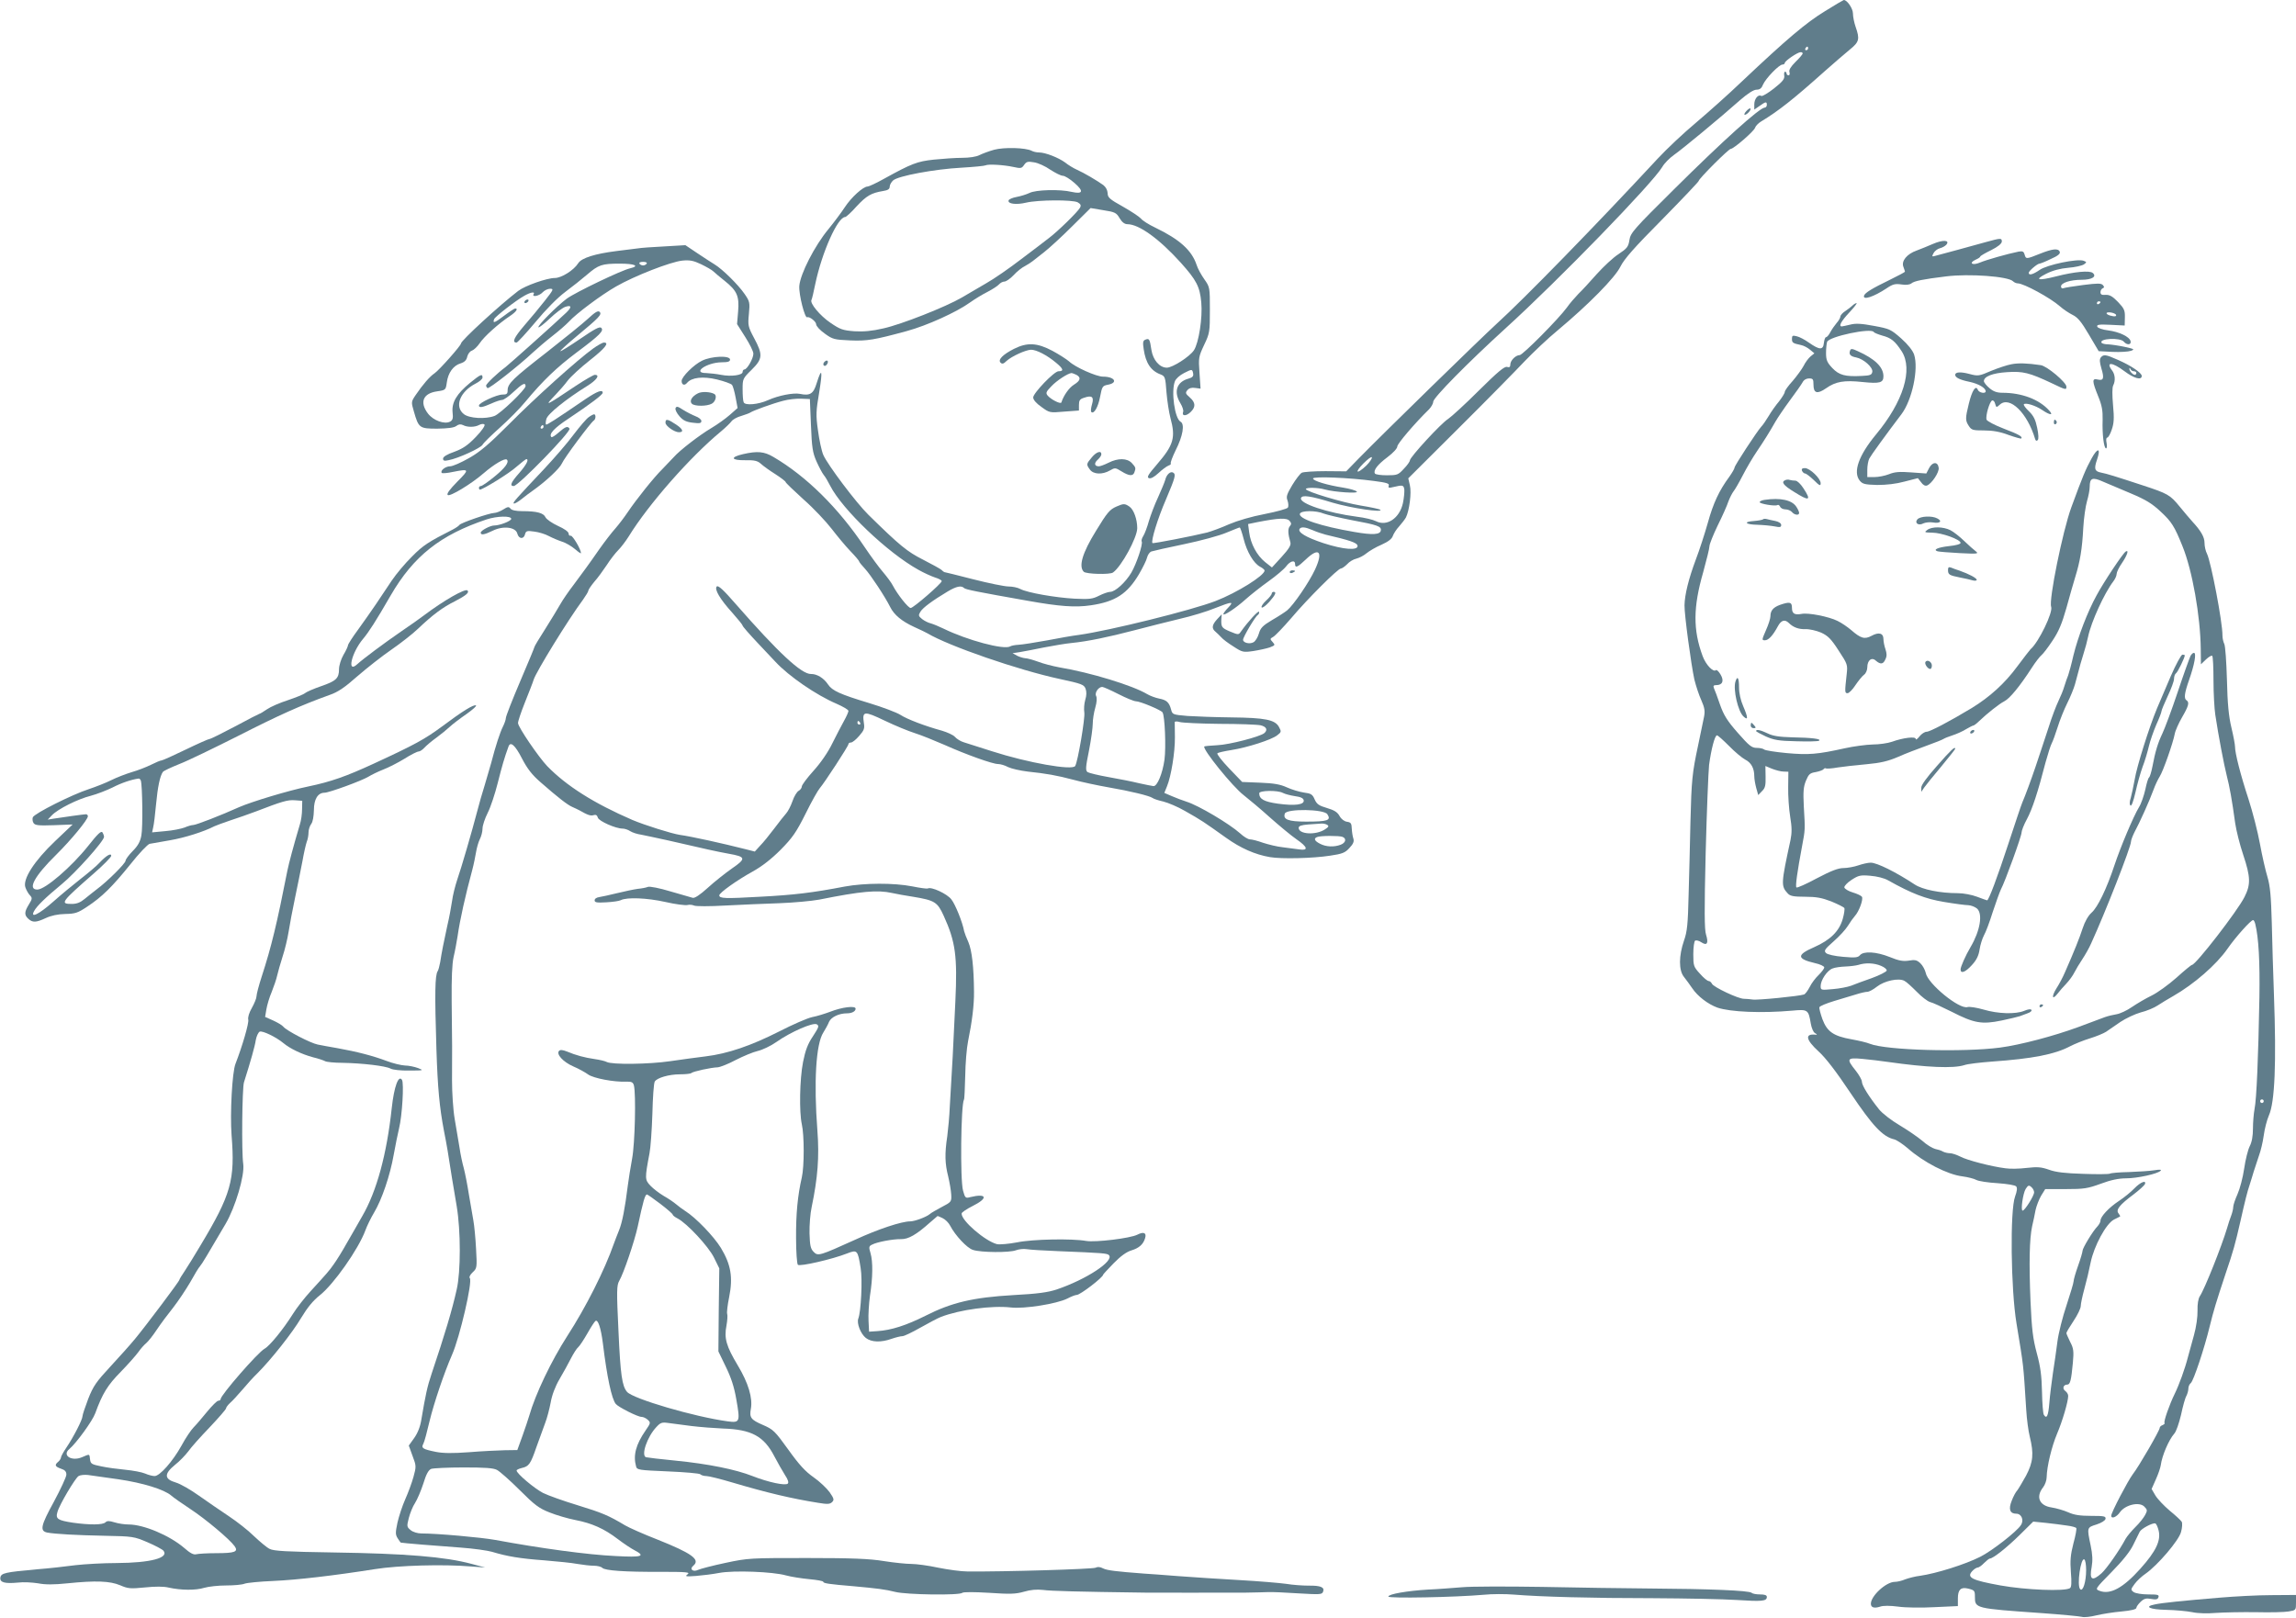 <?xml version="1.0" standalone="no"?>
<!DOCTYPE svg PUBLIC "-//W3C//DTD SVG 20010904//EN"
 "http://www.w3.org/TR/2001/REC-SVG-20010904/DTD/svg10.dtd">
<svg version="1.0" xmlns="http://www.w3.org/2000/svg"
 width="1280pt" height="902pt" viewBox="0 0 1280 902"
 preserveAspectRatio="xMidYMid meet">
<g transform="translate(0,902) scale(0.1,-0.1)"
fill="#607d8b" stroke="none">
<path d="M10173 8957 c-103 -63 -208 -151 -463 -392 -74 -71 -189 -173 -255
-229 -67 -56 -163 -146 -214 -201 -346 -373 -747 -784 -896 -919 -97 -89 -630
-609 -770 -752 l-70 -72 -116 1 c-63 0 -123 -4 -132 -9 -9 -5 -33 -36 -53 -69
-30 -51 -35 -64 -26 -86 5 -15 6 -33 2 -39 -4 -7 -63 -23 -129 -36 -74 -14
-152 -37 -199 -57 -42 -19 -97 -39 -122 -46 -81 -20 -302 -63 -305 -59 -10 10
29 137 75 243 52 123 57 140 40 150 -15 9 -37 -11 -44 -41 -4 -14 -22 -57 -40
-97 -19 -40 -41 -99 -51 -132 -9 -33 -23 -70 -31 -83 -8 -12 -12 -27 -9 -31 8
-14 -29 -124 -58 -174 -32 -54 -90 -107 -118 -107 -11 0 -39 -10 -61 -21 -37
-19 -54 -21 -138 -17 -107 6 -262 33 -302 54 -14 8 -44 14 -66 14 -21 0 -110
18 -196 40 -86 22 -158 40 -161 40 -2 0 -10 6 -17 13 -7 6 -54 32 -103 57 -87
44 -128 77 -304 250 -69 68 -226 277 -251 333 -10 23 -23 85 -30 138 -12 85
-11 107 7 212 20 122 15 143 -14 51 -18 -60 -37 -72 -94 -60 -36 7 -119 -9
-177 -35 -55 -25 -129 -31 -136 -12 -4 8 -6 41 -6 73 0 57 1 60 50 108 62 61
64 84 14 177 -34 64 -35 71 -29 134 6 64 5 70 -24 112 -35 51 -122 137 -166
164 -16 10 -60 38 -97 63 l-67 45 -118 -7 c-65 -3 -131 -8 -148 -11 -16 -2
-70 -9 -120 -15 -118 -15 -192 -38 -211 -67 -25 -40 -94 -83 -131 -83 -44 0
-166 -43 -204 -72 -102 -78 -319 -277 -319 -293 0 -12 -122 -149 -147 -166
-27 -18 -66 -63 -106 -122 -25 -37 -25 -39 -10 -90 27 -94 31 -97 131 -97 59
1 93 5 106 15 13 10 24 11 37 5 24 -13 66 -13 91 1 12 6 24 7 29 2 5 -5 -14
-34 -48 -69 -45 -47 -72 -65 -120 -83 -41 -14 -63 -28 -63 -38 0 -12 7 -14 30
-9 55 10 180 68 190 86 5 10 49 53 96 95 48 43 112 107 142 144 99 119 175
192 287 276 130 97 153 121 137 137 -9 9 -38 -7 -117 -61 -59 -40 -108 -71
-111 -69 -2 3 40 41 94 86 122 101 139 119 125 133 -9 9 -26 -2 -65 -38 -29
-27 -133 -111 -230 -187 -188 -146 -218 -175 -218 -212 0 -20 -5 -24 -29 -24
-32 0 -131 -46 -131 -61 0 -14 20 -11 69 11 24 11 51 20 60 20 9 0 38 20 64
45 49 46 67 55 67 32 0 -19 -141 -154 -173 -166 -50 -19 -141 -14 -171 10 -54
42 -22 125 65 170 22 11 39 26 39 34 0 23 -11 18 -70 -30 -74 -61 -102 -108
-97 -163 4 -34 1 -45 -14 -53 -31 -16 -93 6 -123 45 -48 63 -28 113 51 124 48
7 48 8 54 50 7 53 36 94 77 106 22 7 33 18 37 38 4 15 15 30 26 33 11 4 30 22
43 41 25 38 107 111 169 152 34 23 48 42 29 42 -4 0 -32 -18 -61 -40 -54 -41
-66 -45 -56 -19 7 15 121 104 170 131 34 19 59 23 50 8 -12 -19 32 -10 50 10
10 11 29 20 42 20 21 0 19 -5 -29 -66 -29 -37 -81 -100 -116 -140 -57 -67 -69
-94 -42 -94 5 0 52 51 105 114 57 69 123 136 166 168 39 29 93 72 121 96 65
56 83 62 184 62 83 0 112 -13 57 -26 -47 -10 -305 -134 -353 -169 -55 -41
-166 -152 -158 -160 3 -3 31 19 63 49 31 30 70 59 86 65 36 12 38 -1 6 -32
-74 -70 -315 -285 -339 -304 -46 -34 -108 -93 -108 -103 0 -5 4 -11 8 -14 9
-5 178 128 252 198 25 23 74 65 110 93 36 28 76 63 90 78 43 47 181 150 265
198 103 59 303 137 369 144 41 4 62 0 104 -20 29 -14 61 -32 70 -41 9 -9 37
-32 62 -52 69 -55 82 -85 75 -170 l-6 -71 45 -71 c25 -39 46 -81 46 -94 0 -27
-35 -88 -50 -88 -5 0 -10 -6 -10 -14 0 -18 -64 -27 -120 -16 -25 5 -62 9 -83
10 -81 0 2 59 86 60 35 0 47 4 47 15 0 24 -103 20 -156 -6 -46 -22 -114 -90
-114 -113 0 -22 16 -28 30 -11 26 31 89 38 168 19 40 -10 77 -23 83 -30 5 -6
14 -38 20 -70 l11 -59 -43 -38 c-24 -21 -70 -54 -102 -73 -65 -38 -178 -125
-211 -163 -12 -13 -40 -42 -62 -65 -49 -48 -146 -170 -194 -241 -18 -27 -49
-68 -69 -91 -20 -22 -60 -74 -89 -115 -28 -41 -62 -88 -75 -106 -12 -17 -44
-60 -70 -95 -27 -35 -60 -83 -74 -108 -14 -25 -52 -87 -84 -138 -33 -51 -59
-95 -59 -98 0 -3 -36 -90 -80 -193 -44 -103 -80 -195 -80 -205 0 -9 -8 -31
-17 -49 -15 -30 -40 -105 -65 -202 -6 -22 -22 -76 -35 -120 -14 -44 -33 -111
-43 -150 -29 -111 -88 -314 -111 -380 -11 -33 -25 -87 -29 -120 -5 -33 -16
-94 -26 -135 -20 -91 -32 -152 -40 -205 -4 -22 -10 -44 -14 -50 -15 -22 -17
-122 -7 -435 7 -216 17 -323 42 -455 15 -75 24 -128 45 -265 5 -30 17 -100 26
-155 23 -137 23 -366 0 -465 -25 -113 -66 -250 -140 -470 -24 -71 -34 -119
-57 -255 -6 -39 -20 -75 -40 -103 l-30 -42 21 -58 c21 -55 21 -59 5 -117 -9
-33 -30 -89 -46 -125 -16 -36 -35 -94 -43 -129 -12 -57 -12 -67 1 -88 8 -13
16 -23 17 -24 2 -2 208 -19 336 -28 69 -5 148 -16 175 -24 83 -25 154 -37 290
-47 72 -6 154 -14 184 -20 30 -5 71 -10 91 -10 20 0 41 -5 48 -12 15 -15 123
-23 325 -22 147 0 166 -2 150 -14 -16 -12 -10 -13 47 -9 36 3 94 10 130 17 80
15 298 7 372 -14 29 -8 88 -17 130 -21 43 -4 78 -10 78 -15 0 -8 33 -13 165
-24 132 -12 182 -18 236 -32 64 -16 359 -20 374 -5 6 5 66 5 149 0 117 -8 148
-7 194 6 37 11 71 14 107 10 44 -6 191 -10 570 -15 35 -1 431 0 560 0 50 1
106 2 125 3 19 1 95 -2 167 -7 121 -7 133 -7 139 9 10 25 -13 35 -81 34 -33 0
-89 4 -125 10 -36 5 -153 15 -260 21 -107 6 -260 16 -340 22 -80 6 -165 13
-190 14 -159 12 -208 18 -230 29 -17 9 -31 10 -42 4 -15 -8 -514 -23 -715 -21
-34 0 -107 10 -162 21 -55 12 -123 21 -150 21 -28 0 -97 7 -154 16 -78 13
-179 17 -427 17 -318 0 -328 0 -455 -27 -71 -15 -140 -33 -153 -39 -29 -14
-50 4 -27 23 41 34 -7 69 -200 146 -77 30 -158 66 -180 79 -92 55 -127 70
-264 112 -79 24 -166 55 -194 69 -48 25 -147 108 -147 125 0 4 13 10 29 14 40
9 49 22 82 118 16 45 38 105 48 132 11 28 24 79 31 115 7 41 25 89 49 130 21
36 50 88 64 116 14 27 32 56 41 63 8 7 31 42 51 77 19 34 40 66 45 69 14 9 30
-39 41 -125 23 -189 49 -310 72 -338 15 -18 122 -72 143 -72 10 0 25 -7 35
-16 17 -16 17 -18 -12 -60 -54 -78 -70 -138 -53 -200 5 -20 14 -21 177 -28 95
-4 176 -11 181 -16 6 -6 21 -10 34 -10 13 0 78 -16 145 -36 192 -57 332 -90
477 -113 53 -9 67 -8 79 4 12 12 11 19 -14 55 -16 22 -56 60 -89 83 -46 32
-81 70 -141 154 -75 104 -84 113 -142 138 -67 29 -76 41 -67 90 11 60 -14 144
-73 242 -64 107 -77 151 -63 222 5 28 7 57 4 65 -3 8 2 50 11 94 22 110 10
181 -46 274 -39 64 -141 170 -199 206 -14 9 -36 25 -50 37 -14 12 -45 33 -70
47 -25 15 -58 40 -74 57 -31 33 -32 39 -5 181 6 30 13 129 16 220 2 91 8 171
13 179 11 21 79 41 141 41 31 0 59 3 63 7 9 9 111 31 147 32 14 1 60 19 101
41 41 21 96 44 122 50 26 6 73 28 104 50 81 57 204 110 225 99 15 -9 12 -16
-21 -67 -29 -43 -42 -78 -55 -143 -19 -96 -22 -279 -7 -347 14 -61 14 -237 0
-297 -23 -100 -33 -203 -32 -339 0 -76 5 -143 10 -148 11 -11 193 31 274 63
57 22 60 20 76 -81 11 -64 2 -244 -13 -282 -10 -26 13 -85 42 -108 31 -24 84
-26 143 -5 23 8 51 15 61 15 10 0 55 22 101 48 46 26 97 53 113 59 105 41 286
65 390 53 73 -9 257 20 316 50 21 11 44 20 52 20 19 0 147 98 147 113 0 2 26
30 58 63 39 40 72 64 99 72 43 13 67 34 77 69 9 29 -8 37 -43 19 -38 -20 -234
-44 -286 -35 -79 14 -298 10 -385 -8 -47 -9 -97 -13 -112 -10 -66 17 -200 132
-197 171 0 6 28 25 62 42 88 44 79 72 -15 49 -25 -7 -28 -4 -39 36 -17 60 -12
479 5 508 3 4 5 63 7 131 1 69 8 157 16 195 22 107 34 203 33 275 -1 140 -12
231 -31 276 -11 24 -22 53 -24 62 -9 50 -49 149 -71 177 -23 31 -113 73 -132
61 -4 -2 -43 3 -87 12 -102 20 -266 19 -375 -1 -183 -35 -283 -47 -474 -57
-194 -11 -226 -10 -226 8 0 14 98 84 185 132 54 30 105 70 157 122 66 67 87
97 139 201 33 67 69 131 79 142 26 30 160 235 160 246 0 5 6 9 14 9 8 0 28 16
46 37 27 31 31 41 26 72 -10 67 1 68 116 13 58 -28 134 -59 169 -70 35 -11
109 -41 164 -65 123 -55 269 -107 299 -107 13 0 38 -7 56 -17 19 -9 68 -20
109 -25 104 -11 162 -21 256 -46 44 -12 132 -31 195 -42 122 -21 228 -47 245
-59 6 -5 33 -14 60 -20 28 -7 82 -30 120 -52 97 -55 102 -59 230 -150 81 -58
162 -94 245 -108 62 -11 239 -7 335 8 68 10 84 16 108 43 21 22 27 36 22 52
-4 11 -8 37 -9 56 -1 29 -5 35 -26 38 -15 2 -32 14 -42 32 -12 22 -30 33 -71
45 -44 13 -56 21 -68 48 -12 28 -20 33 -60 38 -26 4 -69 17 -95 29 -37 17 -73
23 -149 26 l-100 4 -73 76 c-40 42 -70 80 -65 84 4 4 40 12 78 18 89 14 223
57 255 82 24 18 24 21 10 47 -22 40 -77 51 -265 53 -88 1 -198 5 -244 8 -82 7
-85 8 -92 35 -11 41 -25 54 -67 62 -20 4 -50 15 -67 25 -80 48 -315 120 -489
149 -38 7 -92 21 -120 32 -28 10 -60 19 -71 19 -11 1 -31 7 -45 14 l-25 14 40
6 c22 4 83 15 135 26 52 10 122 22 155 25 90 9 205 33 350 71 72 19 184 47
250 63 66 15 155 42 198 60 97 38 108 39 74 3 -15 -15 -27 -32 -27 -36 0 -13
72 35 125 83 28 25 85 70 127 100 42 30 86 67 98 83 22 30 50 38 50 13 0 -24
14 -18 59 25 75 72 99 45 52 -56 -33 -71 -120 -198 -155 -227 -11 -9 -49 -34
-84 -54 -52 -31 -65 -44 -74 -76 -6 -21 -20 -43 -30 -48 -22 -12 -58 -3 -58
14 0 15 68 130 82 138 6 4 9 12 7 18 -3 9 -62 -55 -102 -112 -12 -17 -14 -17
-60 2 -47 20 -50 25 -48 71 l2 25 -26 -28 c-29 -32 -31 -51 -9 -69 8 -7 23
-21 32 -31 9 -11 40 -34 69 -52 49 -32 54 -33 110 -25 32 5 73 14 91 20 31 12
32 13 17 30 -16 17 -15 19 3 29 11 6 56 53 100 104 93 110 261 277 277 277 6
0 22 11 35 24 12 14 36 28 51 31 16 4 42 17 57 30 16 13 53 35 84 48 38 17 58
33 63 49 4 12 20 37 35 53 15 17 32 39 38 50 19 38 32 138 22 179 l-9 39 282
281 c155 154 320 322 367 372 47 49 130 128 185 173 171 143 319 293 349 355
21 42 76 105 232 262 112 114 204 211 204 215 0 12 167 179 179 179 16 0 129
98 135 117 3 10 18 26 33 35 99 60 179 123 358 283 50 44 111 97 138 119 52
42 56 58 32 126 -8 23 -15 57 -15 75 0 27 -32 75 -51 75 -2 0 -50 -28 -106
-63z m-93 -207 c0 -5 -5 -10 -11 -10 -5 0 -7 5 -4 10 3 6 8 10 11 10 2 0 4 -4
4 -10z m-30 -28 c0 -4 -18 -26 -40 -47 -27 -27 -38 -45 -34 -57 3 -10 1 -18
-5 -18 -6 0 -11 5 -11 10 0 6 -4 10 -9 10 -4 0 -6 -10 -4 -22 3 -18 -9 -33
-57 -71 -33 -26 -65 -45 -71 -42 -17 11 -39 -16 -39 -47 l0 -29 29 20 c35 25
41 26 41 6 0 -8 -6 -15 -12 -15 -28 0 -234 -186 -505 -455 -224 -222 -243
-243 -249 -283 -6 -38 -13 -47 -61 -79 -30 -19 -84 -70 -121 -111 -37 -42 -83
-92 -103 -111 -19 -20 -49 -54 -64 -76 -45 -62 -246 -265 -263 -265 -22 0 -52
-30 -52 -52 0 -14 -5 -18 -18 -14 -14 5 -53 -28 -157 -131 -76 -76 -154 -147
-172 -159 -38 -23 -213 -213 -213 -231 0 -6 -15 -28 -34 -47 -31 -34 -37 -36
-94 -36 -33 0 -64 4 -67 10 -10 17 14 49 70 91 32 24 55 49 55 60 0 15 98 130
177 207 12 13 23 31 23 42 0 22 192 217 405 411 294 267 816 805 872 898 11
20 41 50 65 67 46 32 260 209 369 306 43 37 75 58 92 58 18 0 28 8 36 29 15
34 89 111 108 111 7 0 13 4 13 9 0 11 71 60 88 60 6 1 12 -3 12 -7z m-6445
-1172 c-3 -5 -12 -10 -20 -10 -8 0 -17 5 -20 10 -4 6 5 10 20 10 15 0 24 -4
20 -10z m916 -900 c5 -125 9 -153 31 -203 14 -31 32 -65 40 -75 8 -9 24 -36
36 -60 68 -133 319 -373 492 -469 30 -17 72 -36 93 -43 20 -6 37 -15 37 -20 0
-13 -158 -150 -173 -150 -14 0 -74 76 -100 126 -8 16 -33 49 -54 74 -22 25
-68 88 -103 140 -146 218 -324 394 -508 502 -52 31 -90 34 -169 16 -74 -17
-68 -35 11 -34 52 1 69 -3 88 -20 13 -12 49 -38 81 -58 31 -20 57 -40 57 -44
0 -4 45 -47 100 -97 56 -49 125 -123 156 -163 30 -39 77 -96 104 -124 28 -29
50 -55 50 -59 0 -3 15 -22 33 -41 31 -34 110 -153 140 -213 22 -44 65 -79 132
-110 33 -15 67 -31 75 -36 119 -71 506 -205 739 -255 121 -26 134 -31 143 -54
6 -17 6 -37 -2 -63 -6 -20 -8 -52 -5 -70 5 -30 -36 -274 -51 -298 -16 -26
-264 18 -463 82 -69 22 -140 45 -157 50 -18 5 -40 19 -50 30 -9 11 -43 26 -73
35 -95 26 -194 64 -231 88 -20 13 -99 43 -175 66 -162 49 -206 69 -229 104
-23 35 -62 59 -95 58 -53 -1 -181 118 -420 391 -66 76 -97 105 -105 97 -15
-15 18 -71 87 -147 31 -35 57 -67 57 -71 0 -5 38 -48 85 -98 46 -49 91 -96 98
-104 74 -80 228 -186 341 -234 36 -16 66 -33 66 -40 0 -6 -11 -31 -25 -56 -14
-25 -43 -81 -65 -125 -23 -48 -65 -109 -105 -153 -36 -40 -65 -79 -65 -87 0
-8 -8 -19 -17 -24 -10 -5 -26 -31 -35 -58 -9 -26 -25 -57 -35 -68 -10 -11 -40
-49 -67 -85 -27 -36 -62 -79 -79 -96 l-29 -32 -51 13 c-130 33 -302 71 -367
80 -46 7 -195 54 -264 83 -215 93 -368 190 -475 300 -48 50 -162 217 -163 240
-1 9 17 62 39 117 22 55 44 111 48 125 13 43 193 336 275 446 16 23 30 45 30
51 0 5 15 27 33 49 19 21 50 64 70 94 19 30 48 67 64 83 15 15 41 49 58 76
110 179 343 444 515 586 25 21 51 46 58 56 7 10 32 24 55 30 23 7 47 16 52 20
15 10 122 49 180 64 28 8 73 13 100 12 l50 -2 6 -145z m3096 -226 c-54 -51
-68 -41 -17 11 25 25 46 41 48 35 2 -6 -12 -27 -31 -46z m45 -86 c69 -9 85
-14 80 -26 -4 -12 1 -14 24 -8 55 13 59 12 63 -14 1 -14 -2 -48 -8 -76 -19
-84 -89 -131 -150 -100 -15 8 -64 20 -107 25 -162 21 -322 74 -311 104 6 19
53 12 177 -26 102 -30 284 -57 265 -39 -3 3 -52 14 -108 23 -103 17 -306 78
-307 92 0 10 68 9 105 -2 54 -15 191 -24 179 -12 -6 7 -39 16 -75 22 -90 14
-169 38 -169 51 0 13 203 5 342 -14z m-281 -182 c19 -7 88 -23 154 -36 146
-27 167 -35 163 -58 -4 -23 -45 -26 -148 -8 -187 32 -314 74 -303 102 7 18 89
19 134 0z m-191 -41 c10 -12 10 -18 0 -30 -11 -14 -10 -41 4 -90 4 -15 -9 -36
-49 -80 l-54 -59 -38 30 c-46 37 -81 102 -89 166 l-6 46 53 11 c119 23 163 25
179 6z m-257 -99 c18 -73 56 -137 92 -156 14 -7 25 -17 25 -21 0 -28 -154
-124 -273 -170 -135 -52 -591 -165 -762 -189 -33 -4 -114 -18 -180 -31 -66
-12 -136 -23 -156 -24 -20 -1 -41 -5 -47 -9 -34 -21 -239 34 -372 99 -25 12
-56 25 -70 29 -14 3 -36 14 -49 24 -21 17 -22 21 -10 41 14 23 67 62 152 113
49 29 76 35 92 19 9 -8 67 -20 356 -71 174 -31 263 -38 350 -25 137 20 204 64
269 174 21 36 42 78 45 93 4 15 14 29 23 33 9 3 91 22 184 41 92 19 198 48
235 64 37 15 71 29 74 29 3 1 13 -28 22 -63z m385 48 c20 -9 53 -20 72 -25
134 -31 175 -45 178 -61 6 -29 -78 -23 -191 14 -96 32 -143 60 -132 79 9 13
31 11 73 -7z m-1083 -914 c43 -22 87 -40 97 -40 24 0 141 -49 149 -62 13 -20
20 -194 11 -263 -11 -79 -41 -151 -62 -148 -8 1 -44 8 -80 16 -36 9 -112 24
-169 34 -57 10 -110 23 -118 28 -12 9 -11 27 8 120 12 61 21 128 21 150 0 22
6 62 14 89 9 31 10 54 5 65 -10 17 12 51 34 51 6 0 47 -18 90 -40z m-1440
-160 c3 -5 1 -10 -4 -10 -6 0 -11 5 -11 10 0 6 2 10 4 10 3 0 8 -4 11 -10z
m2005 -6 c107 0 210 -4 228 -8 33 -8 41 -26 20 -44 -25 -20 -194 -64 -261 -67
-38 -2 -70 -5 -73 -7 -13 -13 158 -225 220 -272 28 -22 94 -77 146 -124 52
-46 118 -101 147 -121 64 -44 69 -65 16 -57 -21 3 -62 8 -92 12 -30 3 -79 15
-110 25 -30 11 -62 19 -73 19 -10 0 -35 15 -55 34 -61 54 -231 155 -298 176
-22 7 -59 21 -82 31 l-42 18 15 37 c23 56 45 190 44 274 -1 41 -1 79 -1 84 1
4 13 5 29 0 15 -4 115 -9 222 -10z m-3890 -193 c30 -58 57 -92 103 -132 97
-85 151 -127 177 -138 14 -6 32 -15 40 -19 47 -27 63 -32 79 -27 13 4 20 0 24
-14 5 -19 99 -61 138 -61 11 0 30 -6 42 -14 12 -8 40 -17 62 -20 22 -4 90 -19
150 -32 212 -49 271 -62 337 -74 97 -17 99 -27 19 -82 -37 -26 -98 -74 -135
-108 -43 -39 -73 -59 -84 -56 -9 3 -66 19 -125 36 -59 18 -115 29 -125 25 -9
-4 -35 -9 -57 -11 -22 -3 -74 -14 -115 -24 -41 -10 -86 -20 -100 -22 -14 -2
-25 -9 -25 -18 0 -12 12 -14 65 -11 36 2 72 7 81 12 33 17 145 13 248 -10 56
-13 112 -20 124 -17 11 3 27 1 36 -3 9 -5 87 -5 174 0 87 5 223 10 302 13 79
3 178 12 222 20 234 47 325 55 406 37 23 -5 76 -15 117 -21 121 -20 136 -29
171 -106 66 -145 77 -225 65 -479 -14 -295 -18 -375 -22 -430 -2 -33 -6 -103
-9 -155 -2 -52 -9 -126 -14 -165 -15 -98 -13 -154 5 -224 8 -34 16 -80 17
-102 2 -39 1 -41 -53 -69 -30 -16 -60 -33 -66 -39 -20 -17 -85 -41 -110 -41
-48 0 -178 -43 -306 -102 -199 -90 -208 -93 -232 -68 -17 17 -21 35 -23 103
-1 45 4 111 12 147 34 163 43 280 32 425 -21 273 -8 485 33 548 11 18 26 44
32 60 12 26 55 47 100 47 27 0 48 11 48 26 0 18 -76 9 -144 -18 -27 -10 -71
-24 -98 -29 -28 -6 -110 -42 -184 -80 -158 -80 -287 -124 -410 -139 -49 -6
-138 -18 -199 -27 -116 -17 -324 -20 -353 -4 -9 5 -39 12 -67 16 -56 8 -104
21 -154 42 -23 9 -37 11 -44 4 -18 -18 22 -62 79 -87 31 -13 68 -34 83 -45 29
-21 144 -43 212 -40 30 1 38 -3 43 -21 12 -48 6 -323 -10 -408 -9 -47 -19
-114 -24 -150 -16 -128 -31 -206 -49 -250 -10 -25 -23 -58 -29 -75 -51 -146
-155 -353 -260 -515 -88 -137 -177 -322 -212 -445 -5 -16 -21 -66 -37 -110
l-29 -80 -70 -1 c-38 -1 -127 -5 -199 -11 -94 -7 -146 -6 -186 2 -73 15 -82
21 -69 45 6 10 21 68 35 127 24 100 82 271 125 369 43 97 116 410 99 428 -5 5
2 19 16 32 24 22 25 26 19 131 -3 59 -10 131 -15 158 -5 28 -16 93 -25 145 -8
52 -21 118 -28 145 -8 28 -19 79 -24 115 -6 36 -18 108 -27 160 -9 52 -15 149
-15 215 1 150 1 213 -2 445 -1 124 2 205 11 245 8 33 17 85 22 115 13 91 43
226 82 370 8 30 17 75 21 99 4 24 13 56 21 72 8 15 15 42 15 59 0 17 13 56 29
88 16 31 41 107 56 167 24 95 37 140 60 203 11 30 37 7 75 -67z m4242 -192
c11 -6 41 -14 67 -18 31 -4 47 -11 49 -23 5 -25 -49 -32 -144 -19 -78 11 -104
26 -104 58 0 16 102 18 132 2z m248 -119 c22 -34 3 -41 -119 -41 -99 0 -130
12 -118 45 11 28 219 25 237 -4z m-1 -59 c11 -7 8 -12 -12 -25 -51 -34 -147
-28 -147 8 0 11 15 16 53 19 28 2 61 4 72 5 11 1 26 -2 34 -7z m85 -67 c24 -9
19 -33 -10 -44 -37 -14 -81 -12 -114 5 -32 16 -38 30 -17 38 18 8 123 8 141 1z
m-3803 -2046 c38 -29 69 -56 69 -60 0 -4 12 -14 28 -22 52 -27 171 -155 202
-217 l30 -61 -3 -231 -2 -232 41 -85 c30 -61 47 -113 59 -183 22 -125 20 -131
-48 -122 -185 25 -526 125 -561 164 -28 33 -37 93 -48 338 -11 227 -10 256 4
281 25 43 85 220 103 302 31 145 41 180 52 180 3 0 37 -24 74 -52z m1574 -80
c15 -7 34 -26 42 -42 28 -54 94 -125 127 -135 44 -15 205 -16 240 -2 16 6 43
9 60 6 17 -3 96 -8 176 -11 249 -10 272 -12 282 -22 32 -32 -126 -136 -292
-192 -49 -16 -107 -24 -240 -31 -225 -13 -344 -41 -490 -115 -108 -54 -191
-81 -270 -86 l-45 -3 -3 60 c-2 33 2 96 8 140 16 102 17 190 3 238 -10 33 -9
39 8 47 27 15 118 32 162 31 41 -1 86 25 162 93 22 19 41 35 42 36 1 0 14 -5
28 -12z m-1400 -1159 c50 -6 128 -12 175 -14 160 -5 229 -43 287 -155 19 -36
45 -82 59 -104 17 -25 22 -42 16 -48 -13 -13 -108 7 -197 42 -94 37 -247 68
-429 86 -83 8 -157 17 -165 19 -28 11 7 114 58 168 23 25 31 28 66 23 22 -3
81 -11 130 -17z m-1084 -245 c15 -8 72 -58 126 -112 84 -84 108 -102 167 -125
37 -15 102 -34 143 -42 93 -18 161 -48 238 -107 33 -25 75 -53 93 -62 63 -33
41 -40 -105 -32 -156 7 -419 43 -673 90 -77 14 -322 36 -411 36 -21 0 -47 8
-59 18 -22 18 -23 21 -11 68 7 27 22 65 35 84 12 19 33 68 46 108 16 53 29 76
44 82 12 4 93 8 181 8 118 0 166 -3 186 -14z"/>
<path d="M9735 8400 c-10 -11 -13 -20 -8 -20 13 0 38 29 31 35 -3 3 -13 -4
-23 -15z"/>
<path d="M5542 8185 c-29 -8 -66 -22 -82 -30 -17 -9 -56 -15 -97 -15 -37 0
-108 -5 -157 -10 -93 -10 -124 -22 -278 -107 -43 -24 -84 -43 -91 -43 -25 0
-91 -60 -127 -115 -19 -29 -60 -84 -91 -122 -78 -94 -158 -251 -163 -318 -3
-48 31 -181 44 -174 12 6 50 -24 50 -39 0 -10 21 -33 48 -52 44 -32 53 -34
142 -38 94 -4 135 3 315 52 114 31 279 106 355 161 25 18 68 44 96 58 27 14
56 33 63 41 8 9 21 16 30 16 10 0 33 16 52 36 18 20 47 43 64 51 16 9 35 21
42 27 7 6 37 29 65 51 28 22 98 86 155 143 l103 102 71 -12 c65 -10 73 -14 91
-45 13 -22 28 -33 43 -33 65 0 178 -82 298 -215 87 -97 106 -133 114 -221 8
-85 -14 -226 -41 -267 -24 -36 -119 -97 -151 -97 -40 0 -77 42 -86 99 -9 61
-12 66 -34 57 -13 -5 -15 -15 -9 -53 11 -77 40 -121 95 -141 24 -10 26 -15 32
-99 4 -48 14 -113 22 -143 30 -110 18 -151 -74 -258 -50 -58 -59 -73 -46 -78
11 -4 29 6 53 28 20 19 46 38 56 42 10 3 16 9 13 12 -3 4 9 36 27 73 41 81 52
147 27 160 -32 18 -53 168 -31 225 5 14 27 34 51 46 45 23 46 23 51 -4 2 -14
-5 -21 -26 -27 -66 -18 -85 -73 -45 -138 11 -18 18 -40 15 -47 -9 -24 15 -26
40 -3 31 29 30 54 -3 83 -24 21 -26 26 -13 41 9 11 24 15 43 12 l30 -4 -6 88
c-6 84 -5 90 26 156 31 65 32 73 32 195 0 125 0 127 -31 171 -17 24 -37 60
-43 80 -27 81 -94 142 -231 208 -36 17 -72 40 -80 51 -9 10 -54 40 -100 66
-74 41 -85 51 -85 75 -1 17 -10 34 -24 45 -33 24 -109 69 -148 86 -18 8 -48
26 -65 40 -37 27 -110 56 -146 56 -13 0 -31 4 -40 9 -34 18 -155 21 -210 6z
m313 -111 c28 -18 59 -34 70 -34 11 0 40 -18 65 -40 53 -46 48 -64 -15 -50
-66 16 -202 12 -236 -6 -17 -8 -49 -18 -71 -22 -23 -4 -43 -13 -45 -19 -7 -20
43 -26 97 -13 68 16 259 17 288 2 17 -10 20 -17 13 -30 -12 -23 -126 -134
-173 -169 -20 -16 -90 -69 -155 -118 -65 -50 -153 -111 -196 -135 -43 -25
-103 -60 -135 -79 -89 -52 -337 -150 -437 -172 -64 -15 -111 -19 -162 -16 -64
5 -79 10 -133 47 -59 40 -117 110 -106 128 3 5 12 44 21 88 37 177 125 374
167 374 5 0 34 26 63 59 56 60 82 75 148 86 27 4 37 11 37 24 0 10 9 26 19 35
27 25 231 63 381 71 69 4 129 10 134 13 14 8 102 3 156 -9 41 -9 46 -8 59 11
13 19 21 21 55 15 23 -3 64 -22 91 -41z"/>
<path d="M11070 7670 c-36 -10 -108 -30 -160 -44 -52 -14 -106 -29 -119 -32
-21 -6 -22 -5 -12 14 6 12 23 25 36 28 13 3 29 12 36 20 21 26 -20 28 -75 4
-28 -12 -69 -29 -91 -37 -54 -19 -86 -58 -74 -90 5 -13 9 -26 9 -28 0 -2 -37
-22 -82 -44 -103 -50 -140 -73 -146 -89 -9 -28 54 -7 125 40 35 24 49 27 83
22 26 -4 45 -2 56 6 15 13 63 23 194 39 128 16 345 0 372 -27 7 -7 19 -12 27
-12 33 0 182 -81 235 -128 19 -17 51 -38 71 -48 27 -13 48 -37 90 -109 l55
-93 77 -4 c43 -2 89 1 103 6 22 8 19 10 -35 22 -33 7 -74 13 -92 14 -17 0 -34
4 -37 9 -15 24 104 30 124 6 17 -20 42 -19 38 2 -5 25 -63 53 -126 61 -33 4
-57 13 -60 21 -4 11 11 13 74 10 l79 -4 1 45 c1 40 -4 50 -38 86 -31 32 -47
41 -69 40 -22 -2 -29 2 -29 15 0 10 6 19 13 22 9 4 9 7 0 18 -10 10 -30 10
-109 0 -54 -7 -103 -15 -111 -18 -7 -3 -13 1 -13 10 0 20 52 37 115 37 57 0
86 18 62 38 -17 15 -103 7 -204 -19 -103 -26 -124 -20 -55 15 36 18 77 29 123
33 38 3 77 12 87 19 16 12 16 13 -2 20 -34 13 -204 -22 -245 -51 -38 -26 -61
-32 -61 -16 0 10 48 51 60 51 4 0 33 11 63 26 39 17 54 29 50 40 -8 21 -41 17
-111 -11 -75 -30 -78 -31 -85 -4 -5 17 -11 20 -34 16 -60 -12 -180 -46 -215
-61 -42 -18 -65 -3 -24 16 14 6 26 14 26 18 0 3 27 19 60 35 38 19 59 36 60
48 0 21 -6 20 -90 -3z m640 -334 c0 -3 -4 -8 -10 -11 -5 -3 -10 -1 -10 4 0 6
5 11 10 11 6 0 10 -2 10 -4z m87 -72 c2 -7 -6 -10 -22 -6 -35 6 -44 24 -9 20
15 -2 29 -8 31 -14z"/>
<path d="M2925 7340 c-3 -5 -2 -10 4 -10 5 0 13 5 16 10 3 6 2 10 -4 10 -5 0
-13 -4 -16 -10z"/>
<path d="M10328 7317 c-7 -7 -25 -21 -40 -31 -16 -10 -28 -24 -28 -31 0 -6 -9
-23 -21 -36 -11 -13 -27 -36 -35 -51 -8 -16 -19 -28 -24 -28 -5 0 -10 -15 -12
-32 -4 -41 -24 -40 -84 2 -22 16 -53 32 -67 35 -23 6 -27 4 -27 -14 0 -22 4
-25 51 -35 15 -3 37 -15 50 -26 l24 -20 -21 -17 c-12 -10 -30 -34 -39 -53 -10
-19 -38 -57 -61 -84 -24 -26 -44 -54 -44 -61 0 -7 -15 -31 -32 -53 -18 -21
-44 -58 -58 -82 -14 -23 -32 -50 -42 -60 -24 -27 -148 -216 -148 -227 0 -6
-13 -28 -29 -51 -57 -77 -90 -148 -120 -257 -17 -60 -47 -153 -67 -205 -40
-107 -62 -196 -63 -255 -1 -52 37 -332 55 -414 9 -36 26 -88 39 -116 18 -41
21 -59 15 -91 -4 -21 -19 -93 -33 -159 -33 -155 -37 -191 -43 -430 -2 -110 -7
-290 -10 -400 -4 -169 -8 -209 -26 -260 -29 -84 -30 -165 0 -202 12 -15 33
-44 46 -63 30 -45 88 -89 140 -108 73 -25 248 -32 418 -17 86 8 90 6 103 -72
4 -24 14 -48 23 -53 14 -8 14 -10 2 -9 -59 6 -53 -28 18 -93 39 -35 99 -113
179 -233 123 -183 179 -243 244 -258 14 -4 47 -26 74 -49 88 -78 222 -147 305
-157 30 -4 66 -13 78 -20 13 -7 66 -15 118 -18 55 -4 98 -11 104 -18 7 -8 5
-26 -6 -56 -29 -77 -24 -517 8 -709 41 -250 37 -214 54 -480 3 -52 12 -120 20
-151 23 -94 19 -141 -21 -217 -20 -36 -42 -73 -49 -82 -8 -8 -22 -34 -31 -58
-19 -47 -10 -72 26 -72 29 0 44 -37 25 -64 -23 -36 -162 -144 -226 -176 -85
-43 -245 -93 -335 -106 -27 -3 -65 -13 -84 -20 -18 -8 -44 -14 -58 -14 -48 0
-133 -78 -133 -122 0 -21 18 -27 52 -16 16 6 55 6 100 0 40 -6 132 -7 203 -3
l130 6 0 43 c0 48 16 64 55 55 38 -9 40 -12 40 -46 0 -65 0 -65 370 -91 113
-8 215 -18 226 -21 12 -4 48 0 80 8 33 8 96 18 142 22 53 5 82 12 82 20 0 6
11 22 24 34 19 18 31 21 58 16 27 -5 37 -3 41 9 5 14 -3 16 -56 16 -37 0 -71
6 -82 13 -17 13 -17 15 5 45 13 18 41 44 62 58 67 47 185 185 197 232 7 24 8
49 4 57 -5 8 -35 36 -67 62 -32 27 -68 65 -80 85 l-21 36 24 54 c13 29 25 64
27 78 7 54 45 142 75 176 11 11 27 59 38 105 10 47 23 95 30 106 6 12 11 30
11 41 0 11 6 25 14 31 15 13 76 195 105 316 22 89 34 129 89 295 43 126 53
163 82 290 25 111 39 168 52 205 5 17 16 50 23 75 8 25 21 64 29 88 9 24 21
73 26 110 5 38 18 88 29 113 33 74 42 290 28 674 -4 116 -10 296 -12 400 -4
148 -9 204 -24 255 -11 36 -30 119 -42 185 -12 66 -41 179 -64 250 -45 137
-75 256 -75 292 0 12 -9 60 -20 106 -15 62 -22 133 -25 267 -3 99 -9 190 -15
200 -5 10 -10 31 -10 47 1 72 -64 410 -86 455 -8 15 -14 42 -14 61 0 32 -19
66 -67 118 -12 13 -45 52 -72 85 -53 65 -66 72 -206 118 -149 49 -200 65 -232
71 -36 7 -40 21 -22 73 22 64 4 69 -30 7 -33 -60 -50 -100 -114 -275 -48 -132
-126 -516 -112 -553 12 -30 -70 -199 -115 -237 -3 -3 -37 -46 -74 -96 -69 -94
-153 -170 -254 -232 -121 -73 -233 -132 -251 -132 -11 0 -29 -12 -40 -26 -12
-15 -21 -21 -21 -14 0 15 -69 7 -133 -16 -23 -8 -71 -15 -107 -15 -36 -1 -105
-10 -155 -21 -153 -34 -202 -38 -324 -27 -64 6 -120 15 -126 20 -5 5 -24 9
-41 9 -28 0 -42 11 -106 84 -59 67 -78 98 -99 157 -14 41 -29 82 -34 92 -5 13
-2 17 13 17 35 0 45 24 24 59 -10 17 -22 28 -25 25 -15 -15 -57 29 -75 78 -54
146 -53 273 3 467 19 69 35 134 35 145 0 12 21 64 46 116 26 52 53 113 60 135
8 21 21 46 28 55 7 8 31 49 52 90 21 41 57 102 79 134 42 62 71 109 104 167
11 19 46 71 79 116 33 44 65 90 71 101 7 14 21 22 36 22 22 0 25 -4 25 -35 0
-48 21 -54 70 -20 54 38 100 46 204 35 96 -10 116 -4 116 32 0 51 -47 97 -143
140 -32 15 -39 15 -43 3 -8 -21 2 -32 34 -38 41 -8 94 -55 90 -80 -3 -17 -11
-21 -58 -23 -93 -5 -127 4 -165 44 -29 31 -35 44 -35 84 0 25 3 53 6 62 12 30
245 79 260 55 3 -5 24 -13 47 -20 50 -13 71 -30 109 -88 64 -101 9 -280 -143
-463 -97 -117 -130 -210 -91 -258 16 -19 28 -22 97 -24 52 0 106 6 153 19 l74
19 18 -23 c10 -15 23 -22 33 -18 26 10 69 74 65 99 -5 35 -34 34 -53 -1 l-16
-31 -83 6 c-66 5 -93 3 -125 -10 -23 -9 -59 -16 -81 -16 l-40 0 0 41 c0 22 5
50 11 62 10 19 91 131 179 247 60 79 97 253 71 333 -8 23 -34 56 -72 90 -58
51 -65 54 -152 70 -69 13 -102 15 -132 7 -22 -5 -43 -10 -47 -10 -20 0 -3 30
42 78 27 29 45 52 40 52 -4 0 -15 -6 -22 -13z m1551 -1048 c83 -35 118 -56
167 -102 60 -56 76 -80 121 -192 55 -135 100 -390 102 -574 l1 -85 28 27 c16
15 31 24 35 20 4 -3 7 -65 7 -137 0 -72 5 -158 10 -191 18 -120 49 -281 64
-340 16 -62 29 -134 47 -265 6 -41 26 -121 45 -177 41 -123 42 -165 7 -234
-38 -77 -272 -379 -293 -379 -4 0 -43 -32 -86 -71 -44 -39 -106 -84 -139 -100
-33 -16 -82 -45 -110 -64 -27 -19 -66 -37 -85 -40 -19 -3 -48 -10 -65 -16 -16
-6 -84 -31 -150 -56 -133 -49 -321 -99 -435 -114 -206 -27 -635 -15 -725 21
-16 7 -63 18 -102 25 -102 18 -137 43 -163 112 -11 31 -19 61 -17 67 3 7 40
22 83 35 44 13 99 30 123 37 25 8 52 14 61 14 10 0 34 13 54 29 41 32 121 50
153 32 11 -5 41 -33 69 -61 27 -28 60 -53 74 -57 14 -3 68 -28 120 -54 125
-64 168 -72 279 -49 47 10 93 21 101 24 8 3 28 10 43 16 16 5 26 14 22 19 -3
6 -19 4 -40 -5 -49 -20 -146 -17 -227 7 -38 11 -78 17 -89 14 -45 -15 -222
130 -233 190 -4 17 -17 42 -30 54 -19 18 -30 21 -64 15 -32 -5 -56 -1 -107 20
-75 30 -146 34 -166 10 -11 -13 -26 -15 -93 -9 -49 4 -87 13 -96 21 -13 13 -8
21 42 65 31 27 67 66 80 87 12 20 30 45 39 55 23 25 48 93 39 107 -4 6 -27 17
-51 24 -24 7 -45 20 -47 28 -1 8 17 27 40 42 39 25 49 28 105 23 37 -3 78 -13
100 -26 130 -73 208 -103 311 -120 59 -10 120 -18 135 -18 16 -1 37 -9 49 -19
33 -30 17 -124 -36 -214 -28 -47 -56 -111 -56 -125 0 -26 27 -16 63 24 26 28
38 53 43 87 4 26 15 61 24 78 10 17 32 75 49 130 18 54 38 110 45 125 25 47
116 299 116 319 0 10 13 44 30 75 30 56 61 150 104 317 13 47 28 94 34 105 6
11 21 52 33 90 12 39 36 99 54 135 18 36 37 83 43 105 29 111 36 133 49 175 8
25 19 65 24 90 17 82 90 242 141 309 10 13 18 31 18 41 0 9 13 37 30 61 29 43
40 76 21 64 -15 -8 -124 -172 -163 -245 -50 -91 -103 -229 -129 -335 -11 -49
-25 -99 -29 -110 -5 -11 -14 -38 -21 -60 -6 -22 -22 -60 -34 -85 -12 -25 -37
-90 -54 -145 -18 -55 -37 -113 -43 -130 -5 -16 -19 -57 -30 -90 -24 -71 -56
-158 -74 -200 -7 -16 -42 -122 -79 -234 -59 -180 -108 -311 -117 -311 -2 0
-27 9 -56 20 -29 11 -76 20 -108 20 -98 0 -196 20 -239 48 -106 70 -211 122
-246 122 -15 0 -46 -7 -69 -15 -23 -8 -61 -15 -83 -15 -29 0 -68 -15 -148 -57
-59 -32 -111 -55 -114 -51 -7 6 5 89 31 228 18 96 18 90 10 225 -4 81 -2 108
12 142 15 36 22 43 54 48 21 4 40 11 44 16 3 5 9 7 13 5 4 -3 34 -1 67 5 32 5
105 13 161 18 77 7 119 17 175 41 40 18 111 45 158 62 47 17 90 34 95 38 6 4
28 13 50 20 22 7 56 22 75 34 19 11 38 21 42 21 3 0 17 10 30 23 46 44 114 98
142 112 30 15 86 83 152 185 21 33 46 65 55 72 8 6 36 42 61 80 35 52 53 95
78 183 17 63 40 142 50 175 26 84 38 154 44 271 3 55 13 123 21 150 8 27 15
63 15 80 0 49 15 55 73 29 29 -12 99 -42 156 -66z m-2240 -1408 c32 -33 73
-67 90 -76 34 -17 51 -49 51 -93 0 -15 5 -44 11 -66 l11 -39 21 22 c18 17 21
32 20 81 l-1 59 36 -15 c21 -8 49 -16 65 -16 l27 -1 -1 -86 c-1 -47 4 -121 11
-164 10 -60 10 -90 2 -130 -53 -245 -54 -257 -15 -299 13 -14 32 -18 96 -18
63 0 94 -6 146 -26 36 -15 69 -31 73 -37 3 -5 -1 -33 -9 -61 -20 -69 -69 -117
-159 -157 -99 -43 -98 -65 4 -89 28 -6 52 -17 52 -24 0 -7 -14 -25 -31 -42
-17 -16 -40 -46 -50 -67 -11 -21 -25 -40 -32 -42 -25 -9 -263 -33 -287 -28
-14 2 -35 4 -47 4 -31 -1 -172 66 -179 84 -4 8 -12 15 -18 15 -7 0 -29 18 -49
41 -35 38 -37 44 -37 109 0 38 5 72 10 75 6 4 22 0 35 -9 32 -21 41 -5 26 43
-9 27 -10 135 -2 456 6 231 15 452 19 490 12 89 32 165 44 165 5 0 35 -27 67
-59z m2934 -993 c19 -78 26 -210 23 -408 -6 -337 -16 -569 -27 -623 -5 -26 -9
-76 -9 -110 0 -41 -6 -75 -18 -98 -10 -20 -24 -76 -31 -125 -7 -49 -24 -113
-37 -142 -13 -29 -24 -61 -24 -72 0 -10 -5 -31 -11 -47 -6 -15 -17 -48 -24
-73 -29 -97 -124 -337 -151 -377 -9 -14 -14 -44 -13 -80 1 -34 -7 -92 -20
-138 -12 -44 -27 -98 -33 -120 -17 -67 -50 -157 -74 -206 -30 -61 -63 -156
-57 -163 3 -3 -2 -8 -11 -12 -9 -3 -16 -10 -16 -16 0 -14 -118 -218 -150 -258
-27 -36 -120 -213 -120 -231 0 -20 30 -8 49 20 30 41 107 59 135 31 18 -18 18
-22 5 -47 -8 -15 -32 -46 -55 -68 -22 -22 -46 -51 -54 -65 -32 -61 -106 -167
-134 -192 -53 -47 -69 -37 -55 36 6 35 5 68 -6 120 -21 100 -21 99 33 116 28
9 48 22 50 31 3 15 -8 17 -80 17 -62 0 -95 5 -128 20 -25 11 -67 23 -93 27
-68 10 -89 59 -47 112 11 14 20 40 20 57 1 59 28 171 58 242 30 70 62 180 62
211 0 9 -7 21 -17 28 -17 13 -10 35 12 35 16 0 22 24 31 121 6 65 4 81 -15
117 -11 23 -21 45 -21 49 0 5 18 35 40 68 22 33 40 70 40 83 0 12 9 55 20 95
11 39 27 106 35 147 19 93 86 217 130 240 17 8 32 16 34 17 2 2 -2 9 -8 17
-17 20 4 47 83 106 33 25 61 51 64 58 8 24 -25 11 -59 -24 -18 -19 -57 -51
-86 -70 -56 -37 -103 -87 -103 -110 0 -8 -8 -22 -17 -32 -25 -25 -83 -121 -83
-136 0 -7 -11 -45 -25 -84 -14 -39 -25 -78 -25 -87 0 -8 -18 -68 -39 -132 -22
-65 -45 -156 -51 -203 -6 -47 -17 -125 -25 -175 -7 -49 -17 -125 -20 -167 -6
-74 -15 -92 -31 -66 -4 6 -9 64 -10 127 -2 89 -8 139 -29 216 -22 82 -28 133
-35 288 -9 214 -6 351 9 420 6 26 15 66 19 90 5 23 19 59 31 80 l23 37 114 0
c101 0 122 3 196 30 56 21 100 30 141 30 62 0 175 25 192 42 7 7 -4 8 -35 3
-25 -4 -88 -8 -141 -10 -53 -1 -101 -5 -107 -9 -5 -3 -72 -4 -148 -1 -101 3
-153 9 -191 23 -43 15 -64 17 -125 10 -40 -5 -93 -6 -118 -2 -79 10 -214 45
-251 65 -20 10 -46 19 -58 19 -12 0 -29 4 -39 9 -9 6 -29 12 -44 15 -15 4 -47
23 -71 45 -25 21 -82 60 -127 87 -46 27 -96 66 -114 88 -56 70 -96 134 -96
154 0 11 -16 39 -35 63 -53 66 -49 73 38 65 39 -4 104 -11 142 -17 217 -31
365 -37 425 -18 19 7 89 15 155 20 226 16 350 40 435 85 25 13 74 33 110 44
36 11 77 28 91 37 15 10 51 35 80 55 30 20 81 44 113 53 33 8 76 26 95 39 20
13 59 37 86 52 117 67 241 175 303 264 45 65 130 160 143 160 4 0 9 -10 12
-22z m-2087 -233 c20 -8 34 -20 32 -27 -3 -7 -40 -26 -84 -42 -43 -15 -95 -34
-114 -42 -19 -7 -65 -16 -102 -19 -66 -6 -68 -6 -68 17 0 33 36 87 66 98 14 6
46 10 72 11 26 1 58 5 72 9 40 13 88 11 126 -5z m2134 -755 c0 -5 -4 -10 -10
-10 -5 0 -10 5 -10 10 0 6 5 10 10 10 6 0 10 -4 10 -10z m-1292 -482 c7 -7 12
-19 12 -26 0 -19 -52 -102 -64 -102 -12 0 2 97 17 121 14 22 19 23 35 7z m195
-1884 c26 -3 50 -10 52 -14 3 -4 -4 -43 -16 -86 -16 -63 -19 -95 -14 -160 5
-58 3 -84 -5 -89 -30 -19 -247 -10 -387 15 -160 29 -191 44 -158 80 10 11 24
20 31 20 6 0 22 11 35 25 13 13 28 25 32 25 18 0 96 62 167 132 l75 74 70 -7
c39 -4 91 -11 118 -15z m511 -27 c14 -56 -14 -116 -102 -214 -95 -106 -167
-146 -227 -123 -26 10 -26 10 67 105 61 62 103 114 121 152 16 32 32 65 36 73
9 17 71 50 86 46 6 -1 14 -19 19 -39z m-404 -221 c0 -66 -18 -122 -33 -107
-20 20 3 179 23 166 6 -4 10 -30 10 -59z"/>
<path d="M12212 5363 c-5 -10 -38 -101 -72 -203 -34 -102 -73 -205 -85 -230
-25 -52 -40 -102 -55 -182 -6 -32 -15 -60 -19 -63 -5 -2 -14 -33 -21 -67 -8
-35 -23 -79 -35 -98 -32 -53 -103 -222 -137 -324 -43 -130 -94 -236 -128 -265
-18 -16 -37 -49 -49 -86 -18 -55 -47 -128 -99 -246 -11 -26 -32 -66 -47 -89
-29 -46 -25 -70 6 -30 11 14 32 39 48 55 16 17 36 44 45 62 9 18 29 51 45 75
16 24 38 63 49 88 79 173 222 538 222 567 0 8 9 32 19 52 29 53 85 178 106
236 10 28 26 61 35 75 19 29 75 189 84 238 3 18 22 60 41 93 36 62 42 83 25
94 -16 10 -12 40 14 114 30 85 42 151 27 151 -6 0 -14 -8 -19 -17z"/>
<path d="M12101 5248 c-29 -68 -63 -148 -76 -178 -43 -103 -113 -325 -124
-395 -7 -38 -17 -85 -22 -103 -7 -21 -8 -37 -2 -43 6 -6 16 22 28 73 10 46 28
110 40 143 13 33 28 85 35 115 7 30 26 84 41 119 16 35 29 69 29 75 0 6 16 44
35 85 19 40 35 83 35 96 0 13 5 27 11 31 9 5 49 87 49 100 0 2 -6 4 -13 4 -7
0 -37 -55 -66 -122z"/>
<path d="M10985 4940 c-3 -5 -2 -10 4 -10 5 0 13 5 16 10 3 6 2 10 -4 10 -5 0
-13 -4 -16 -10z"/>
<path d="M10798 4749 c-57 -64 -88 -107 -87 -121 l0 -23 17 25 c9 13 52 66 95
117 42 51 77 95 77 98 0 16 -24 -7 -102 -96z"/>
<path d="M11370 3409 c0 -5 5 -7 10 -4 6 3 10 8 10 11 0 2 -4 4 -10 4 -5 0
-10 -5 -10 -11z"/>
<path d="M3307 7077 c-83 -59 -327 -278 -471 -424 -109 -109 -159 -152 -221
-187 -44 -25 -91 -46 -106 -46 -26 0 -57 -25 -46 -37 4 -3 32 -1 63 6 91 18
93 15 24 -54 -44 -45 -61 -68 -54 -75 11 -11 131 61 201 122 58 50 119 86 129
75 14 -14 -11 -47 -70 -95 -35 -29 -69 -52 -75 -52 -6 0 -11 -4 -11 -10 0 -5
2 -10 5 -10 17 0 166 92 205 128 27 23 51 42 54 42 17 0 1 -31 -39 -77 -47
-53 -55 -73 -31 -73 25 0 321 304 311 320 -10 16 -22 12 -60 -21 -20 -18 -38
-29 -41 -26 -16 16 15 50 94 102 124 83 192 134 192 145 0 20 -30 9 -97 -36
-170 -116 -215 -145 -219 -141 -3 3 -2 17 2 31 7 28 110 111 226 183 55 34 75
63 44 63 -7 0 -56 -28 -107 -62 -172 -115 -178 -118 -111 -48 20 21 51 56 67
78 17 22 72 73 123 113 85 67 111 99 79 99 -8 0 -35 -15 -60 -33z m-277 -437
c0 -5 -5 -10 -11 -10 -5 0 -7 5 -4 10 3 6 8 10 11 10 2 0 4 -4 4 -10z"/>
<path d="M5653 7075 c-63 -32 -91 -61 -75 -77 9 -9 17 -7 34 10 29 26 106 61
136 62 30 0 89 -30 140 -73 41 -34 44 -47 13 -47 -24 0 -141 -122 -141 -146 0
-13 17 -33 46 -53 45 -33 46 -33 127 -26 l82 6 0 31 c0 25 5 33 28 40 45 16
57 5 45 -36 -6 -20 -8 -39 -4 -43 14 -14 38 26 49 85 11 57 13 61 44 67 58 11
37 45 -28 45 -37 0 -156 53 -189 85 -14 12 -56 39 -93 59 -85 45 -140 48 -214
11z m348 -145 c27 -15 23 -32 -14 -55 -27 -17 -57 -59 -70 -99 -4 -11 -59 17
-77 39 -11 14 -8 21 21 51 31 33 92 72 112 74 5 0 17 -5 28 -10z"/>
<path d="M11712 7027 c-8 -10 -7 -26 3 -61 17 -56 12 -70 -21 -62 -32 8 -31
-9 3 -93 21 -51 26 -80 25 -131 -3 -80 7 -160 19 -160 5 0 6 14 3 30 -4 18 -2
30 4 30 5 0 17 20 25 45 12 35 14 63 7 136 -5 57 -5 99 1 110 13 25 11 61 -6
83 -38 50 0 48 69 -4 53 -40 96 -52 96 -26 0 17 -60 58 -134 90 -67 30 -79 31
-94 13z m184 -77 c8 0 14 -4 14 -10 0 -5 -4 -10 -8 -10 -12 0 -32 22 -31 35 0
5 3 4 6 -2 2 -7 11 -13 19 -13z"/>
<path d="M4597 7003 c-10 -9 -9 -23 2 -23 5 0 11 7 15 15 5 15 -5 20 -17 8z"/>
<path d="M11213 6989 c-23 -4 -74 -21 -113 -37 -67 -29 -72 -30 -121 -17 -49
13 -79 11 -79 -5 0 -15 26 -28 80 -39 51 -11 90 -34 90 -53 0 -15 -38 -8 -44
9 -11 28 -32 -4 -50 -78 -20 -81 -20 -94 0 -124 15 -23 23 -25 85 -25 47 0 89
-7 136 -25 37 -13 69 -22 71 -20 10 10 -13 23 -97 55 -50 19 -93 42 -96 50 -7
21 17 102 31 107 7 2 14 -6 17 -19 6 -21 7 -21 26 -4 55 50 154 -47 197 -193
3 -9 8 -11 14 -5 6 6 5 31 -3 69 -9 44 -20 67 -46 92 -19 18 -32 36 -28 39 10
10 65 -7 102 -32 44 -30 65 -31 39 -3 -55 62 -153 99 -260 99 -31 0 -51 7 -73
26 -17 14 -31 32 -31 39 0 26 49 45 129 50 88 6 125 -3 248 -61 81 -39 83 -39
83 -20 0 24 -108 115 -143 120 -74 11 -124 13 -164 5z"/>
<path d="M3891 6827 c-34 -17 -49 -43 -34 -58 15 -15 83 -15 111 0 21 11 30
45 15 54 -23 13 -71 15 -92 4z"/>
<path d="M3766 6744 c-3 -8 7 -28 22 -45 21 -24 39 -32 75 -36 38 -5 47 -3 47
10 0 8 -15 20 -32 26 -18 7 -49 23 -70 36 -30 20 -37 21 -42 9z"/>
<path d="M3282 6694 c-12 -8 -50 -52 -84 -97 -33 -45 -106 -129 -160 -187
-163 -173 -180 -192 -174 -197 3 -3 22 7 42 23 20 16 49 38 65 49 71 50 149
123 161 150 13 31 161 229 178 240 12 7 13 35 2 35 -4 0 -18 -7 -30 -16z"/>
<path d="M3710 6663 c0 -18 50 -53 75 -53 29 0 22 18 -16 43 -48 32 -59 33
-59 10z"/>
<path d="M11450 6664 c0 -8 5 -12 10 -9 6 4 8 11 5 16 -9 14 -15 11 -15 -7z"/>
<path d="M6086 6469 c-30 -36 -31 -38 -10 -67 19 -27 69 -30 112 -5 28 16 30
16 64 -5 42 -26 64 -28 72 -6 9 24 8 28 -14 52 -26 28 -77 29 -130 2 -22 -11
-46 -20 -54 -20 -25 0 -28 18 -6 37 11 10 20 23 20 30 0 23 -28 14 -54 -18z"/>
<path d="M10046 6395 c4 -8 11 -15 17 -15 6 0 28 -17 49 -37 32 -32 38 -34 38
-17 0 26 -60 84 -88 84 -15 0 -20 -5 -16 -15z"/>
<path d="M9953 6343 c-25 -10 -11 -29 48 -65 87 -55 99 -50 52 21 -15 23 -34
41 -44 41 -10 0 -23 2 -31 4 -7 3 -19 2 -25 -1z"/>
<path d="M9838 6233 c-16 -2 -28 -8 -28 -13 0 -9 86 -24 99 -16 5 3 11 -1 15
-9 3 -8 16 -15 29 -15 14 0 30 -7 37 -15 14 -17 40 -20 40 -5 0 6 -7 22 -16
35 -24 37 -89 51 -176 38z"/>
<path d="M6225 6196 c-39 -17 -52 -33 -115 -136 -76 -123 -98 -198 -68 -228
13 -13 146 -17 163 -4 47 33 135 195 135 247 0 49 -19 103 -43 120 -26 18 -33
18 -72 1z"/>
<path d="M2805 6179 c-16 -10 -39 -19 -50 -19 -28 -1 -186 -55 -194 -67 -3 -5
-19 -16 -36 -25 -136 -69 -167 -89 -227 -150 -38 -37 -89 -98 -114 -135 -25
-37 -65 -97 -89 -133 -24 -36 -69 -99 -99 -141 -31 -42 -56 -81 -56 -87 0 -5
-11 -30 -25 -53 -14 -24 -25 -60 -25 -80 0 -51 -16 -66 -100 -95 -41 -14 -82
-32 -90 -39 -8 -7 -51 -24 -95 -39 -44 -14 -97 -37 -117 -51 -20 -14 -39 -25
-42 -25 -2 0 -63 -31 -135 -70 -72 -38 -136 -70 -142 -70 -6 0 -67 -27 -135
-60 -68 -33 -128 -60 -134 -60 -6 0 -32 -11 -58 -24 -26 -13 -75 -32 -107 -41
-33 -10 -85 -30 -115 -45 -30 -15 -86 -37 -125 -50 -93 -30 -304 -136 -312
-157 -3 -8 -2 -23 4 -32 9 -13 27 -15 114 -12 l104 4 -98 -93 c-116 -110 -183
-214 -165 -259 5 -14 16 -34 25 -43 14 -15 13 -20 -6 -51 -26 -42 -26 -59 -3
-80 24 -22 43 -21 97 4 30 14 67 22 109 23 55 1 70 6 121 40 84 55 142 113
242 237 48 61 96 111 107 114 12 2 63 11 114 20 82 14 189 48 247 78 11 5 51
20 90 33 38 12 102 35 140 49 148 57 178 66 219 63 l41 -3 -1 -46 c0 -26 -5
-64 -12 -85 -36 -121 -61 -215 -70 -259 -58 -295 -89 -424 -143 -590 -16 -49
-29 -99 -29 -110 0 -11 -12 -40 -26 -65 -15 -26 -23 -52 -20 -65 5 -18 -33
-148 -71 -246 -19 -47 -31 -279 -22 -399 20 -250 -2 -329 -175 -617 -32 -54
-71 -117 -87 -141 -16 -23 -29 -45 -29 -48 0 -8 -189 -259 -247 -329 -27 -33
-90 -103 -139 -156 -77 -83 -94 -107 -122 -178 -17 -45 -32 -89 -32 -97 0 -19
-50 -116 -89 -174 -17 -25 -31 -50 -31 -56 0 -6 -7 -17 -15 -24 -22 -18 -19
-27 15 -39 22 -7 30 -16 30 -33 0 -13 -32 -81 -70 -152 -73 -133 -79 -162 -37
-171 42 -8 163 -15 322 -18 155 -3 162 -4 237 -36 42 -18 82 -39 89 -47 33
-40 -71 -68 -261 -69 -74 0 -178 -6 -230 -12 -52 -7 -149 -18 -215 -23 -177
-16 -199 -21 -203 -46 -4 -27 24 -35 98 -28 30 4 80 1 112 -4 40 -8 87 -8 165
0 157 16 236 13 293 -11 44 -19 57 -20 138 -12 58 6 105 6 133 -1 68 -15 150
-16 198 -1 24 7 79 13 122 13 43 0 89 4 103 10 14 5 85 12 158 15 135 6 340
30 568 66 131 21 382 28 535 15 l80 -6 -75 20 c-148 40 -368 58 -772 64 -259
4 -333 8 -355 20 -15 7 -54 40 -87 71 -32 32 -95 81 -140 111 -44 29 -119 81
-166 114 -46 33 -105 67 -130 74 -65 19 -66 48 -5 98 26 20 59 55 75 76 15 22
69 82 119 134 50 53 91 100 91 105 0 5 10 19 22 30 13 11 43 44 68 73 25 30
63 72 86 94 75 75 194 225 243 308 35 58 66 96 105 127 76 60 215 257 253 361
9 25 31 70 49 100 43 72 89 207 109 322 9 51 23 118 30 148 17 68 28 250 16
269 -19 30 -44 -37 -57 -157 -28 -259 -84 -464 -164 -602 -20 -36 -59 -103
-86 -150 -26 -47 -60 -101 -74 -120 -26 -37 -34 -46 -129 -150 -33 -36 -77
-92 -98 -126 -54 -86 -130 -179 -158 -194 -37 -20 -245 -259 -245 -281 0 -5
-6 -9 -13 -9 -7 0 -35 -28 -63 -62 -27 -33 -61 -73 -75 -87 -14 -14 -45 -60
-67 -101 -48 -87 -121 -170 -150 -170 -11 0 -35 6 -53 14 -19 8 -68 17 -109
21 -42 4 -103 12 -135 19 -54 11 -60 14 -63 39 -4 32 0 31 -45 12 -59 -25
-113 11 -70 46 38 32 129 157 144 199 40 110 69 157 142 231 41 42 85 92 98
110 13 19 33 41 44 50 11 9 38 43 59 75 22 33 63 88 92 124 28 36 70 99 94
140 23 41 47 82 55 90 12 14 37 56 142 235 55 93 108 272 99 335 -10 69 -6
421 4 455 37 117 61 201 66 236 4 22 14 43 22 47 16 6 91 -30 132 -64 37 -31
102 -62 165 -79 30 -7 61 -18 68 -22 6 -4 50 -9 97 -9 110 -2 239 -17 267 -32
12 -7 59 -12 105 -11 81 0 82 1 48 14 -19 7 -52 14 -72 14 -21 1 -68 12 -104
26 -75 28 -162 51 -274 71 -41 7 -90 16 -109 20 -40 8 -173 77 -191 99 -7 9
-33 24 -57 35 l-45 20 7 42 c4 24 17 68 30 98 12 30 26 71 30 90 4 19 18 67
30 105 13 39 28 102 34 140 6 39 22 124 36 190 14 66 32 157 41 203 8 46 19
94 24 108 6 14 10 38 10 53 0 15 7 36 15 47 9 11 14 42 15 77 0 61 22 97 59
97 25 0 209 67 246 90 16 10 53 28 81 39 29 11 82 38 118 60 36 23 72 41 80
41 7 0 21 9 32 21 10 11 40 37 67 56 26 19 60 47 76 62 15 14 57 46 92 70 35
25 59 46 52 48 -14 5 -73 -31 -188 -117 -96 -71 -152 -102 -384 -209 -152 -70
-237 -100 -362 -126 -112 -23 -316 -85 -385 -115 -102 -46 -241 -100 -257
-100 -8 0 -30 -6 -48 -14 -19 -7 -67 -17 -107 -20 l-74 -7 6 28 c4 15 11 73
16 128 9 97 22 159 38 181 4 6 45 25 92 44 47 18 195 90 330 158 226 115 346
169 507 227 47 16 85 42 156 105 52 45 137 112 188 147 52 36 119 88 149 117
82 78 138 120 207 154 61 32 81 48 69 60 -13 12 -132 -56 -241 -138 -22 -17
-79 -57 -126 -89 -99 -68 -214 -154 -247 -184 -60 -56 -33 64 33 142 31 37 70
97 153 241 127 219 277 338 535 424 58 19 137 21 137 3 0 -12 -64 -37 -95 -37
-22 0 -75 -28 -75 -40 0 -15 20 -12 67 11 59 29 128 20 137 -16 8 -31 36 -33
43 -4 5 19 11 21 52 15 25 -3 61 -14 81 -25 19 -10 52 -24 73 -31 21 -6 54
-26 73 -42 19 -17 34 -26 33 -22 -1 23 -47 99 -57 97 -7 -2 -12 4 -12 12 0 10
-24 27 -60 43 -32 15 -63 36 -69 48 -11 24 -48 34 -129 34 -35 0 -59 5 -66 14
-9 12 -16 11 -41 -5z m-2020 -1511 c9 -26 12 -263 3 -307 -6 -33 -19 -57 -48
-86 -22 -22 -40 -47 -40 -54 0 -15 -103 -117 -160 -159 -19 -15 -50 -39 -68
-54 -24 -20 -44 -28 -72 -28 -67 0 -60 10 123 170 53 46 97 91 97 98 0 18 -27
2 -65 -38 -16 -18 -64 -58 -105 -90 -41 -32 -111 -90 -155 -129 -79 -70 -128
-93 -105 -51 15 28 62 74 154 150 78 64 236 241 236 264 0 6 -4 17 -9 25 -7
10 -27 -9 -79 -75 -93 -117 -240 -244 -284 -244 -56 0 -17 74 104 193 84 83
178 197 178 216 0 6 -5 11 -11 11 -11 0 -132 -17 -183 -25 l-30 -5 23 24 c33
35 145 91 217 109 34 9 88 30 121 46 50 26 107 45 146 50 4 1 10 -5 12 -11z
m-125 -3896 c137 -20 256 -57 295 -91 11 -10 58 -43 105 -74 87 -57 221 -170
248 -208 22 -31 2 -39 -103 -39 -49 0 -99 -3 -111 -6 -15 -4 -34 6 -68 36 -81
69 -225 130 -309 130 -22 0 -57 5 -79 12 -29 9 -41 9 -50 0 -15 -15 -89 -15
-182 -2 -84 13 -97 21 -86 59 11 41 99 189 118 201 10 6 33 8 52 6 19 -3 96
-14 170 -24z"/>
<path d="M10689 6124 c-17 -21 7 -37 34 -22 11 5 35 8 53 5 39 -7 54 7 25 22
-30 17 -97 13 -112 -5z"/>
<path d="M9828 6124 c-4 -3 -26 -7 -50 -9 -62 -4 -48 -20 20 -21 31 -1 74 -5
95 -9 30 -6 37 -5 37 8 0 9 -13 18 -32 22 -18 4 -40 8 -49 11 -8 2 -18 2 -21
-2z"/>
<path d="M10744 6065 c-18 -13 -15 -14 28 -15 52 0 158 -38 158 -57 0 -7 -26
-14 -65 -18 -62 -7 -91 -20 -63 -29 7 -2 63 -7 123 -10 99 -5 108 -4 90 10
-11 8 -40 34 -65 58 -25 24 -59 51 -77 60 -40 20 -103 21 -129 1z"/>
<path d="M10860 5842 c0 -26 7 -30 67 -42 26 -5 58 -12 71 -16 12 -3 22 -2 22
3 0 10 -44 33 -95 51 -16 5 -38 13 -47 17 -14 5 -18 2 -18 -13z"/>
<path d="M7190 5830 c0 -5 7 -7 15 -4 8 4 15 8 15 10 0 2 -7 4 -15 4 -8 0 -15
-4 -15 -10z"/>
<path d="M7090 5711 c0 -6 -14 -24 -32 -40 -18 -17 -29 -34 -24 -38 4 -4 23
10 42 31 35 40 42 56 24 56 -5 0 -10 -4 -10 -9z"/>
<path d="M9922 5647 c-37 -14 -52 -32 -52 -63 0 -12 -11 -47 -25 -78 -23 -53
-24 -56 -6 -56 20 0 44 25 73 79 18 33 38 39 60 18 25 -25 55 -36 94 -35 21 1
60 -8 86 -19 39 -18 56 -35 98 -100 50 -76 51 -79 45 -133 -11 -100 -11 -105
5 -105 8 0 28 20 44 45 17 25 38 51 48 58 10 7 18 26 18 41 0 40 25 59 48 37
26 -22 41 -20 53 8 9 18 8 33 0 57 -6 17 -11 43 -11 56 0 33 -26 40 -66 18
-39 -21 -60 -15 -115 33 -19 16 -52 39 -75 50 -48 24 -163 47 -201 39 -39 -7
-53 2 -53 34 0 33 -13 35 -68 16z"/>
<path d="M10734 5329 c-6 -11 13 -39 27 -39 5 0 9 9 9 19 0 21 -26 36 -36 20z"/>
<path d="M9675 5220 c-14 -44 14 -167 45 -195 26 -24 26 -7 -2 58 -14 32 -23
72 -23 104 0 54 -9 68 -20 33z"/>
<path d="M9760 4975 c0 -8 7 -15 16 -15 14 0 14 3 4 15 -7 8 -14 15 -16 15 -2
0 -4 -7 -4 -15z"/>
<path d="M9790 4944 c0 -3 24 -16 54 -30 45 -20 72 -25 169 -27 64 -2 121 -1
128 3 15 10 -39 17 -151 19 -70 2 -106 7 -136 22 -40 19 -64 24 -64 13z"/>
<path d="M8150 170 c-52 -4 -138 -11 -190 -13 -115 -7 -220 -25 -220 -39 0
-11 370 -4 530 10 47 5 123 5 170 1 147 -12 433 -20 775 -20 182 -1 392 -5
467 -10 141 -9 168 -7 168 17 0 10 -12 14 -38 14 -21 0 -42 4 -47 9 -13 13
-241 22 -560 24 -143 1 -417 5 -610 9 -192 3 -393 3 -445 -2z"/>
<path d="M12375 112 c-204 -17 -324 -29 -363 -38 -61 -12 -28 -28 65 -30 50
-1 115 -7 145 -13 31 -7 86 -8 133 -4 44 3 144 5 222 4 78 -2 160 0 182 4 41
7 41 7 41 50 l0 42 -137 -1 c-76 0 -205 -7 -288 -14z"/>
</g>
</svg>
